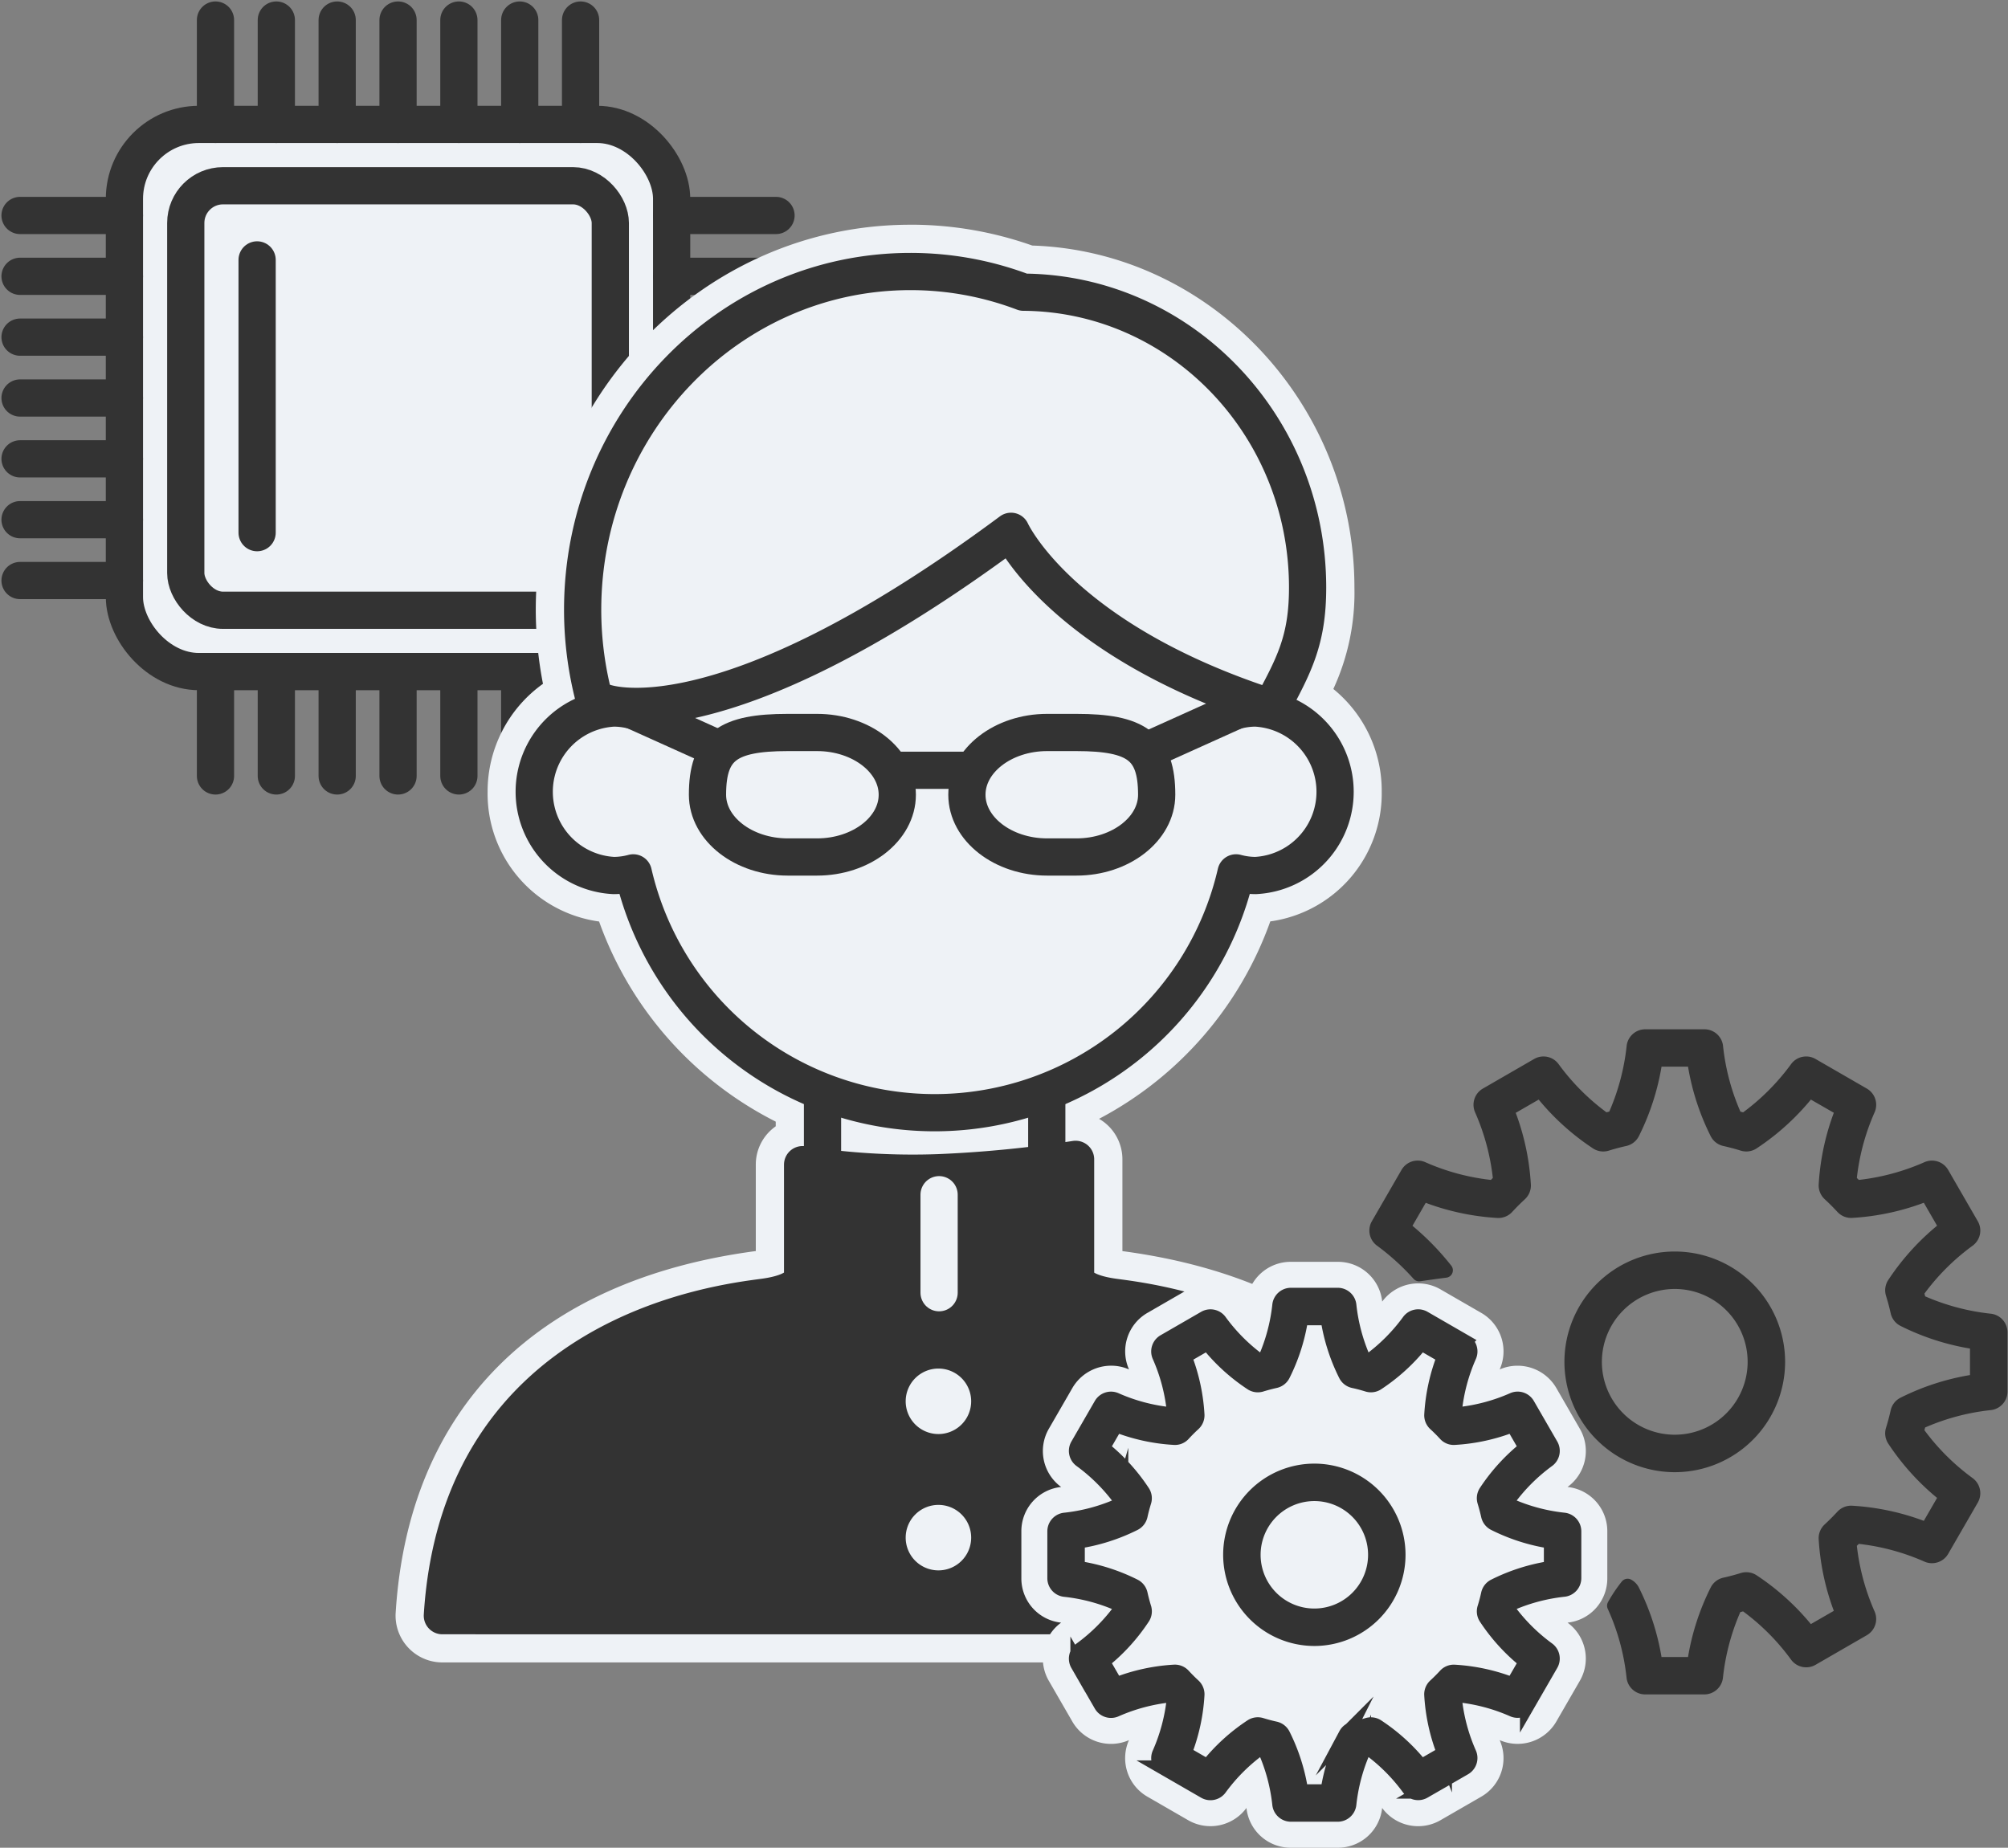 <svg id="グループ_80" data-name="グループ 80" xmlns="http://www.w3.org/2000/svg" xmlns:xlink="http://www.w3.org/1999/xlink" width="161.836" height="148.933" viewBox="0 0 161.836 148.933">
  <rect x="0" y="0" width="161.836" height="148.933" fill="#808080" stroke="none"/>
  <defs>
    <clipPath id="clip-path">
      <rect id="長方形_56" data-name="長方形 56" width="161.836" height="148.933" fill="none"/>
    </clipPath>
  </defs>
  <g id="グループ_79" data-name="グループ 79" clip-path="url(#clip-path)">
    <rect id="長方形_52" data-name="長方形 52" width="44.103" height="44.103" rx="6" transform="translate(10.028 10.028)" fill="#eef2f6"/>
    <rect id="長方形_53" data-name="長方形 53" width="44.103" height="44.103" rx="6" transform="translate(10.028 10.028)" fill="none" stroke="#333" stroke-miterlimit="10" stroke-width="3"/>
    <rect id="長方形_54" data-name="長方形 54" width="34.216" height="34.216" rx="3" transform="translate(14.972 14.972)" fill="none" stroke="#333" stroke-miterlimit="10" stroke-width="3"/>
    <line id="線_246" data-name="線 246" y1="8.412" transform="translate(17.367 1.616)" fill="none" stroke="#333" stroke-linecap="round" stroke-miterlimit="10" stroke-width="3"/>
    <line id="線_247" data-name="線 247" y1="8.412" transform="translate(22.271 1.616)" fill="none" stroke="#333" stroke-linecap="round" stroke-miterlimit="10" stroke-width="3"/>
    <line id="線_248" data-name="線 248" y1="8.412" transform="translate(27.175 1.616)" fill="none" stroke="#333" stroke-linecap="round" stroke-miterlimit="10" stroke-width="3"/>
    <line id="線_249" data-name="線 249" y1="8.412" transform="translate(32.08 1.616)" fill="none" stroke="#333" stroke-linecap="round" stroke-miterlimit="10" stroke-width="3"/>
    <line id="線_250" data-name="線 250" y1="8.412" transform="translate(36.984 1.616)" fill="none" stroke="#333" stroke-linecap="round" stroke-miterlimit="10" stroke-width="3"/>
    <line id="線_251" data-name="線 251" y1="8.412" transform="translate(41.888 1.616)" fill="none" stroke="#333" stroke-linecap="round" stroke-miterlimit="10" stroke-width="3"/>
    <line id="線_252" data-name="線 252" y1="8.412" transform="translate(46.792 1.616)" fill="none" stroke="#333" stroke-linecap="round" stroke-miterlimit="10" stroke-width="3"/>
    <line id="線_253" data-name="線 253" y1="8.412" transform="translate(17.367 54.131)" fill="none" stroke="#333" stroke-linecap="round" stroke-miterlimit="10" stroke-width="3"/>
    <line id="線_254" data-name="線 254" y1="8.412" transform="translate(22.271 54.131)" fill="none" stroke="#333" stroke-linecap="round" stroke-miterlimit="10" stroke-width="3"/>
    <line id="線_255" data-name="線 255" y1="8.412" transform="translate(27.175 54.131)" fill="none" stroke="#333" stroke-linecap="round" stroke-miterlimit="10" stroke-width="3"/>
    <line id="線_256" data-name="線 256" y1="8.412" transform="translate(32.08 54.131)" fill="none" stroke="#333" stroke-linecap="round" stroke-miterlimit="10" stroke-width="3"/>
    <line id="線_257" data-name="線 257" y1="8.412" transform="translate(36.984 54.131)" fill="none" stroke="#333" stroke-linecap="round" stroke-miterlimit="10" stroke-width="3"/>
    <line id="線_258" data-name="線 258" y1="8.412" transform="translate(41.888 54.131)" fill="none" stroke="#333" stroke-linecap="round" stroke-miterlimit="10" stroke-width="3"/>
    <line id="線_259" data-name="線 259" y1="8.412" transform="translate(46.792 54.131)" fill="none" stroke="#333" stroke-linecap="round" stroke-miterlimit="10" stroke-width="3"/>
    <line id="線_260" data-name="線 260" x1="8.412" transform="translate(1.616 46.792)" fill="none" stroke="#333" stroke-linecap="round" stroke-miterlimit="10" stroke-width="3"/>
    <line id="線_261" data-name="線 261" x1="8.412" transform="translate(1.616 41.888)" fill="none" stroke="#333" stroke-linecap="round" stroke-miterlimit="10" stroke-width="3"/>
    <line id="線_262" data-name="線 262" x1="8.412" transform="translate(1.616 36.984)" fill="none" stroke="#333" stroke-linecap="round" stroke-miterlimit="10" stroke-width="3"/>
    <line id="線_263" data-name="線 263" x1="8.412" transform="translate(1.616 32.08)" fill="none" stroke="#333" stroke-linecap="round" stroke-miterlimit="10" stroke-width="3"/>
    <line id="線_264" data-name="線 264" x1="8.412" transform="translate(1.616 27.175)" fill="none" stroke="#333" stroke-linecap="round" stroke-miterlimit="10" stroke-width="3"/>
    <line id="線_265" data-name="線 265" x1="8.412" transform="translate(1.616 22.271)" fill="none" stroke="#333" stroke-linecap="round" stroke-miterlimit="10" stroke-width="3"/>
    <line id="線_266" data-name="線 266" x1="8.412" transform="translate(1.616 17.367)" fill="none" stroke="#333" stroke-linecap="round" stroke-miterlimit="10" stroke-width="3"/>
    <line id="線_267" data-name="線 267" x1="8.412" transform="translate(54.131 46.792)" fill="none" stroke="#333" stroke-linecap="round" stroke-miterlimit="10" stroke-width="3"/>
    <line id="線_268" data-name="線 268" x1="8.412" transform="translate(54.131 41.888)" fill="none" stroke="#333" stroke-linecap="round" stroke-miterlimit="10" stroke-width="3"/>
    <line id="線_269" data-name="線 269" x1="8.412" transform="translate(54.131 36.984)" fill="none" stroke="#333" stroke-linecap="round" stroke-miterlimit="10" stroke-width="3"/>
    <line id="線_270" data-name="線 270" x1="8.412" transform="translate(54.131 32.08)" fill="none" stroke="#333" stroke-linecap="round" stroke-miterlimit="10" stroke-width="3"/>
    <line id="線_271" data-name="線 271" x1="8.412" transform="translate(54.131 27.175)" fill="none" stroke="#333" stroke-linecap="round" stroke-miterlimit="10" stroke-width="3"/>
    <line id="線_272" data-name="線 272" x1="8.412" transform="translate(54.131 22.271)" fill="none" stroke="#333" stroke-linecap="round" stroke-miterlimit="10" stroke-width="3"/>
    <line id="線_273" data-name="線 273" x1="8.412" transform="translate(54.131 17.367)" fill="none" stroke="#333" stroke-linecap="round" stroke-miterlimit="10" stroke-width="3"/>
    <path id="パス_338" data-name="パス 338" d="M33.275,131.536a2.694,2.694,0,0,1-2.689-2.861c.994-15.864,10.951-25.858,28.037-28.144l.218-.029a7.733,7.733,0,0,0,.773-.141V92.489a2.687,2.687,0,0,1,.963-2.064,2.653,2.653,0,0,1,.642-.4V88.352a27.912,27.912,0,0,1-14.526-16.48A9.281,9.281,0,0,1,38,62.434a9.538,9.538,0,0,1,4.588-8.2,30.564,30.564,0,0,1-.706-6.467c0-16.522,13.059-29.962,29.11-29.962a28.307,28.307,0,0,1,9.618,1.675c13.85.361,25.088,12.207,25.088,26.495a17.491,17.491,0,0,1-1.98,8.519,9.464,9.464,0,0,1,4.179,7.937,9.3,9.3,0,0,1-8.691,9.437A27.922,27.922,0,0,1,84.682,88.351v1.042A2.693,2.693,0,0,1,87,92.061v8.3a7.794,7.794,0,0,0,.775.141l.217.029c17.085,2.286,27.042,12.28,28.036,28.143a2.692,2.692,0,0,1-2.689,2.862Z" transform="translate(2.377 1.384)" fill="#eef2f6"/>
    <path id="パス_339" data-name="パス 339" d="M71.072,18.962a27.178,27.178,0,0,1,9.415,1.672c13.378.251,24.213,11.593,24.213,25.421a17.043,17.043,0,0,1-2.323,8.935,8.4,8.4,0,0,1,4.522,7.52,8.223,8.223,0,0,1-7.993,8.366c-.135,0-.272,0-.408-.011A26.86,26.86,0,0,1,83.683,87.738v2.876l.44-.069A1.616,1.616,0,0,1,86,92.139v9.06a5.252,5.252,0,0,0,1.708.449l.219.029c16.52,2.209,26.146,11.847,27.1,27.141a1.614,1.614,0,0,1-1.613,1.717H33.354a1.614,1.614,0,0,1-1.613-1.717c.958-15.294,10.583-24.932,27.1-27.141l.219-.029a5.233,5.233,0,0,0,1.707-.449V92.567a1.607,1.607,0,0,1,1.606-1.61V87.739A26.85,26.85,0,0,1,47.561,70.867c-.148.009-.293.013-.439.013a8.215,8.215,0,0,1-7.964-8.369A8.4,8.4,0,0,1,43.9,54.879a29.722,29.722,0,0,1-.863-7.031c0-15.928,12.575-28.885,28.033-28.885m0-2.155c-16.646,0-30.188,13.924-30.188,31.041a31.528,31.528,0,0,0,.58,5.963A10.652,10.652,0,0,0,37,62.511,10.4,10.4,0,0,0,45.985,72.97,28.985,28.985,0,0,0,60.221,89.1v.377c-.089.063-.176.129-.26.2a3.76,3.76,0,0,0-1.346,2.887v6.968l-.058.008c-17.65,2.36-27.938,12.71-28.967,29.143a3.771,3.771,0,0,0,3.765,4.007h80.068a3.769,3.769,0,0,0,3.765-4c-1.029-16.435-11.317-26.785-28.969-29.145l-.057-.008v-7.4a3.771,3.771,0,0,0-1.881-3.263,29,29,0,0,0,13.8-15.912,10.409,10.409,0,0,0,8.981-10.453,10.571,10.571,0,0,0-3.9-8.281,18.488,18.488,0,0,0,1.7-8.175c0-14.808-11.615-27.1-25.965-27.567a29.366,29.366,0,0,0-9.819-1.681" transform="translate(2.299 1.306)" fill="#eef2f6"/>
    <rect id="長方形_55" data-name="長方形 55" width="17.68" height="10.274" transform="translate(66.19 87.381)" fill="#eef2f6"/>
    <path id="パス_340" data-name="パス 340" d="M49.056,54.322s19.532-7.8,27.237-13.619l1.433.091S88.569,50.739,94.392,52.71l.18,5.644L71.455,62.475l-14.246-2.24Z" transform="translate(3.813 3.164)" fill="#eef2f6"/>
    <path id="パス_341" data-name="パス 341" d="M49.056,54.322s19.532-7.8,27.237-13.619l1.433.091S88.569,50.739,94.392,52.71l.18,5.644L71.455,62.475l-14.246-2.24Z" transform="translate(3.813 3.164)" fill="none" stroke="#eef2f6" stroke-miterlimit="10" stroke-width="1"/>
    <path id="パス_342" data-name="パス 342" d="M33.082,123.488c1.429-22.832,22.42-25.193,25.928-25.67,3.6-.491,3.106-1.914,3.106-1.914V87.134a57.558,57.558,0,0,0,11,.649,99.273,99.273,0,0,0,11-1.076v9.2s-.5,1.423,3.106,1.914c3.508.477,24.5,2.839,25.928,25.67Z" transform="translate(2.571 6.74)" fill="#333"/>
    <path id="パス_343" data-name="パス 343" d="M33.082,123.488c1.429-22.832,22.42-25.193,25.928-25.67,3.6-.491,3.106-1.914,3.106-1.914V87.134a57.558,57.558,0,0,0,11,.649,99.273,99.273,0,0,0,11-1.076v9.2s-.5,1.423,3.106,1.914c3.508.477,24.5,2.839,25.928,25.67Z" transform="translate(2.571 6.74)" fill="none" stroke="#333" stroke-linecap="round" stroke-linejoin="round" stroke-width="3"/>
    <path id="パス_344" data-name="パス 344" d="M48.123,53.219a6.064,6.064,0,0,0-1.764-.266,6.759,6.759,0,0,0,0,13.5,6.079,6.079,0,0,0,1.573-.214,24.926,24.926,0,0,0,48.58,0,6.079,6.079,0,0,0,1.573.214,6.759,6.759,0,0,0,0-13.5,6.064,6.064,0,0,0-1.764.266" transform="translate(3.107 4.116)" fill="#eef2f6"/>
    <path id="パス_345" data-name="パス 345" d="M48.123,53.219a6.064,6.064,0,0,0-1.764-.266,6.759,6.759,0,0,0,0,13.5,6.079,6.079,0,0,0,1.573-.214,24.926,24.926,0,0,0,48.58,0,6.079,6.079,0,0,0,1.573.214,6.759,6.759,0,0,0,0-13.5,6.064,6.064,0,0,0-1.764.266" transform="translate(3.107 4.116)" fill="none" stroke="#333" stroke-linecap="round" stroke-linejoin="round" stroke-width="3"/>
    <path id="パス_346" data-name="パス 346" d="M79.1,21.974a25.63,25.63,0,0,0-9.112-1.667c-14.589,0-26.416,12.208-26.416,27.269a28.072,28.072,0,0,0,1.02,7.5c.4-.033.653-.06.653-.06s9.2,3.791,32.852-13.769c0,0,3.942,8.721,20.967,14.215C100.925,52.025,102,50,102,45.783c0-13.1-10.239-23.724-22.9-23.809" transform="translate(3.387 1.578)" fill="#eef2f6"/>
    <path id="パス_347" data-name="パス 347" d="M79.1,21.974a25.63,25.63,0,0,0-9.112-1.667c-14.589,0-26.416,12.208-26.416,27.269a28.072,28.072,0,0,0,1.02,7.5c.4-.033.653-.06.653-.06s9.2,3.791,32.852-13.769c0,0,3.942,8.721,20.967,14.215C100.925,52.025,102,50,102,45.783,102,32.685,91.757,22.059,79.1,21.974Z" transform="translate(3.387 1.578)" fill="none" stroke="#333" stroke-linecap="round" stroke-linejoin="round" stroke-width="3"/>
    <path id="パス_348" data-name="パス 348" d="M68.205,59.8c0,2.76-2.91,5.018-6.466,5.018H59.375c-3.556,0-6.466-2.258-6.466-5.018,0-3.883,1.641-5.018,6.466-5.018h2.363C65.3,54.781,68.205,57.039,68.205,59.8Z" transform="translate(4.112 4.258)" fill="none" stroke="#333" stroke-linecap="round" stroke-linejoin="round" stroke-width="3"/>
    <path id="パス_349" data-name="パス 349" d="M72.308,59.8c0,2.76,2.91,5.018,6.466,5.018h2.363c3.557,0,6.466-2.258,6.466-5.018,0-3.883-1.641-5.018-6.466-5.018H78.774C75.218,54.781,72.308,57.039,72.308,59.8Z" transform="translate(5.62 4.258)" fill="none" stroke="#333" stroke-linecap="round" stroke-linejoin="round" stroke-width="3"/>
    <line id="線_274" data-name="線 274" x2="5.794" transform="translate(72.282 62.086)" fill="none" stroke="#333" stroke-linecap="round" stroke-linejoin="round" stroke-width="3"/>
    <line id="線_275" data-name="線 275" x2="6.299" y2="2.84" transform="translate(51.183 57.335)" fill="none" stroke="#333" stroke-linecap="round" stroke-linejoin="round" stroke-width="3"/>
    <line id="線_276" data-name="線 276" x1="6.299" y2="2.84" transform="translate(93.174 57.335)" fill="none" stroke="#333" stroke-linecap="round" stroke-linejoin="round" stroke-width="3"/>
    <line id="線_277" data-name="線 277" y2="5.256" transform="translate(66.291 88.935)" fill="none" stroke="#333" stroke-linecap="round" stroke-linejoin="round" stroke-width="3"/>
    <line id="線_278" data-name="線 278" y2="3.873" transform="translate(84.365 88.935)" fill="none" stroke="#333" stroke-linecap="round" stroke-linejoin="round" stroke-width="3"/>
    <path id="パス_350" data-name="パス 350" d="M73.008,104.992a2.639,2.639,0,1,1-2.638-2.638,2.638,2.638,0,0,1,2.638,2.638" transform="translate(5.264 7.956)" fill="#eef2f6"/>
    <path id="パス_351" data-name="パス 351" d="M73.008,115.189a2.639,2.639,0,1,1-2.638-2.638,2.638,2.638,0,0,1,2.638,2.638" transform="translate(5.264 8.748)" fill="#eef2f6"/>
    <line id="線_279" data-name="線 279" y2="7.899" transform="translate(75.687 96.297)" fill="none" stroke="#eef2f6" stroke-linecap="round" stroke-linejoin="round" stroke-width="3"/>
    <line id="線_280" data-name="線 280" y2="21.985" transform="translate(20.722 20.949)" fill="none" stroke="#333" stroke-linecap="round" stroke-linejoin="round" stroke-width="3"/>
    <path id="パス_352" data-name="パス 352" d="M123.176,121.824a.907.907,0,0,1,.361.36,19.194,19.194,0,0,1,1.856,5.949h3.166a19.135,19.135,0,0,1,1.856-5.949.906.906,0,0,1,.6-.457c.5-.112.988-.242,1.455-.388a.909.909,0,0,1,.75.095,19.19,19.19,0,0,1,4.579,4.223l2.742-1.583a19.161,19.161,0,0,1-1.368-6.086.912.912,0,0,1,.292-.7c.366-.338.723-.7,1.059-1.059a.9.9,0,0,1,.7-.292,19.139,19.139,0,0,1,6.087,1.368l1.583-2.742a19.156,19.156,0,0,1-4.224-4.58.911.911,0,0,1-.095-.749c.147-.469.277-.959.388-1.455a.906.906,0,0,1,.457-.6,19.135,19.135,0,0,1,5.949-1.856v-3.167a19.135,19.135,0,0,1-5.949-1.856.906.906,0,0,1-.457-.6c-.111-.5-.241-.986-.388-1.455a.911.911,0,0,1,.095-.749,19.156,19.156,0,0,1,4.224-4.58l-1.583-2.742a19.139,19.139,0,0,1-6.086,1.368.9.9,0,0,1-.7-.292c-.336-.364-.693-.721-1.059-1.059a.913.913,0,0,1-.292-.7,19.169,19.169,0,0,1,1.368-6.087L137.8,81.827a19.19,19.19,0,0,1-4.579,4.223.909.909,0,0,1-.75.095c-.469-.147-.958-.277-1.455-.388a.905.905,0,0,1-.6-.457,19.135,19.135,0,0,1-1.856-5.949h-3.166a19.194,19.194,0,0,1-1.856,5.949.907.907,0,0,1-.6.457c-.5.111-.986.241-1.455.388a.907.907,0,0,1-.749-.095,19.147,19.147,0,0,1-4.579-4.223l-2.743,1.583a19.132,19.132,0,0,1,1.368,6.086.905.905,0,0,1-.292.7c-.365.337-.722.694-1.059,1.059a.912.912,0,0,1-.7.292,19.139,19.139,0,0,1-6.086-1.368l-1.583,2.742a20.674,20.674,0,0,1,3.433,3.441c-.744.091-1.35.182-2.122.29a19.884,19.884,0,0,0-3.02-2.745.91.91,0,0,1-.267-1.2l2.386-4.132a.91.91,0,0,1,1.173-.37,18.529,18.529,0,0,0,5.74,1.5c.182-.19.369-.375.557-.557a18.639,18.639,0,0,0-1.5-5.741.91.91,0,0,1,.37-1.171l4.132-2.386a.909.909,0,0,1,1.2.267,18.578,18.578,0,0,0,4.213,4.168c.253-.072.511-.141.771-.2a18.684,18.684,0,0,0,1.565-5.718.91.91,0,0,1,.905-.83h4.771a.91.91,0,0,1,.906.831,18.531,18.531,0,0,0,1.565,5.717c.26.064.516.133.77.2a18.684,18.684,0,0,0,4.214-4.169.909.909,0,0,1,1.2-.266l4.133,2.386a.91.91,0,0,1,.369,1.173,18.563,18.563,0,0,0-1.5,5.74c.19.182.376.368.557.557a18.674,18.674,0,0,0,5.741-1.5.909.909,0,0,1,1.171.37l2.386,4.132a.909.909,0,0,1-.267,1.2,18.578,18.578,0,0,0-4.168,4.213c.072.253.141.511.2.77a18.7,18.7,0,0,0,5.718,1.566.909.909,0,0,1,.83.905v4.771a.908.908,0,0,1-.831.905,18.591,18.591,0,0,0-5.717,1.566c-.064.26-.133.516-.2.769a18.64,18.64,0,0,0,4.169,4.213.911.911,0,0,1,.266,1.2l-2.386,4.132a.909.909,0,0,1-1.171.37,18.64,18.64,0,0,0-5.741-1.5c-.181.189-.368.375-.557.557a18.719,18.719,0,0,0,1.5,5.741.91.91,0,0,1-.369,1.171l-4.133,2.386a.91.91,0,0,1-1.2-.267A18.578,18.578,0,0,0,132.6,123.2c-.252.072-.51.141-.77.2a18.649,18.649,0,0,0-1.565,5.718.911.911,0,0,1-.906.83H124.59a.908.908,0,0,1-.905-.831,18.608,18.608,0,0,0-1.565-5.717,11.332,11.332,0,0,1,1.056-1.579" transform="translate(8.003 6.026)" fill="#333"/>
    <path id="パス_353" data-name="パス 353" d="M123.176,121.824a.907.907,0,0,1,.361.36,19.194,19.194,0,0,1,1.856,5.949h3.166a19.135,19.135,0,0,1,1.856-5.949.906.906,0,0,1,.6-.457c.5-.112.988-.242,1.455-.388a.909.909,0,0,1,.75.095,19.19,19.19,0,0,1,4.579,4.223l2.742-1.583a19.161,19.161,0,0,1-1.368-6.086.912.912,0,0,1,.292-.7c.366-.338.723-.7,1.059-1.059a.9.9,0,0,1,.7-.292,19.139,19.139,0,0,1,6.087,1.368l1.583-2.742a19.156,19.156,0,0,1-4.224-4.58.911.911,0,0,1-.095-.749c.147-.469.277-.959.388-1.455a.906.906,0,0,1,.457-.6,19.135,19.135,0,0,1,5.949-1.856v-3.167a19.135,19.135,0,0,1-5.949-1.856.906.906,0,0,1-.457-.6c-.111-.5-.241-.986-.388-1.455a.911.911,0,0,1,.095-.749,19.156,19.156,0,0,1,4.224-4.58l-1.583-2.742a19.139,19.139,0,0,1-6.086,1.368.9.9,0,0,1-.7-.292c-.336-.364-.693-.721-1.059-1.059a.913.913,0,0,1-.292-.7,19.169,19.169,0,0,1,1.368-6.087L137.8,81.827a19.19,19.19,0,0,1-4.579,4.223.909.909,0,0,1-.75.095c-.469-.147-.958-.277-1.455-.388a.905.905,0,0,1-.6-.457,19.135,19.135,0,0,1-1.856-5.949h-3.166a19.194,19.194,0,0,1-1.856,5.949.907.907,0,0,1-.6.457c-.5.111-.986.241-1.455.388a.907.907,0,0,1-.749-.095,19.147,19.147,0,0,1-4.579-4.223l-2.743,1.583a19.132,19.132,0,0,1,1.368,6.086.905.905,0,0,1-.292.7c-.365.337-.722.694-1.059,1.059a.912.912,0,0,1-.7.292,19.139,19.139,0,0,1-6.086-1.368l-1.583,2.742a20.674,20.674,0,0,1,3.433,3.441c-.744.091-1.35.182-2.122.29a19.884,19.884,0,0,0-3.02-2.745.91.91,0,0,1-.267-1.2l2.386-4.132a.91.91,0,0,1,1.173-.37,18.529,18.529,0,0,0,5.74,1.5c.182-.19.369-.375.557-.557a18.639,18.639,0,0,0-1.5-5.741.91.91,0,0,1,.37-1.171l4.132-2.386a.909.909,0,0,1,1.2.267,18.578,18.578,0,0,0,4.213,4.168c.253-.072.511-.141.771-.2a18.684,18.684,0,0,0,1.565-5.718.91.91,0,0,1,.905-.83h4.771a.91.91,0,0,1,.906.831,18.531,18.531,0,0,0,1.565,5.717c.26.064.516.133.77.2a18.684,18.684,0,0,0,4.214-4.169.909.909,0,0,1,1.2-.266l4.133,2.386a.91.91,0,0,1,.369,1.173,18.563,18.563,0,0,0-1.5,5.74c.19.182.376.368.557.557a18.674,18.674,0,0,0,5.741-1.5.909.909,0,0,1,1.171.37l2.386,4.132a.909.909,0,0,1-.267,1.2,18.578,18.578,0,0,0-4.168,4.213c.072.253.141.511.2.77a18.7,18.7,0,0,0,5.718,1.566.909.909,0,0,1,.83.905v4.771a.908.908,0,0,1-.831.905,18.591,18.591,0,0,0-5.717,1.566c-.064.26-.133.516-.2.769a18.64,18.64,0,0,0,4.169,4.213.911.911,0,0,1,.266,1.2l-2.386,4.132a.909.909,0,0,1-1.171.37,18.64,18.64,0,0,0-5.741-1.5c-.181.189-.368.375-.557.557a18.719,18.719,0,0,0,1.5,5.741.91.91,0,0,1-.369,1.171l-4.133,2.386a.91.91,0,0,1-1.2-.267A18.578,18.578,0,0,0,132.6,123.2c-.252.072-.51.141-.77.2a18.649,18.649,0,0,0-1.565,5.718.911.911,0,0,1-.906.83H124.59a.908.908,0,0,1-.905-.831,18.608,18.608,0,0,0-1.565-5.717A11.332,11.332,0,0,1,123.176,121.824Z" transform="translate(8.003 6.026)" fill="none" stroke="#333" stroke-linecap="round" stroke-linejoin="round" stroke-width="1.2"/>
    <path id="パス_354" data-name="パス 354" d="M117.549,102.45a8.293,8.293,0,1,1,8.293,8.293,8.3,8.3,0,0,1-8.293-8.293m1.818,0a6.474,6.474,0,1,0,6.475-6.475,6.482,6.482,0,0,0-6.475,6.475" transform="translate(9.137 7.319)" fill="#333"/>
    <path id="パス_355" data-name="パス 355" d="M117.549,102.45a8.293,8.293,0,1,1,8.293,8.293A8.3,8.3,0,0,1,117.549,102.45Zm1.818,0a6.474,6.474,0,1,0,6.475-6.475A6.482,6.482,0,0,0,119.367,102.45Z" transform="translate(9.137 7.319)" fill="none" stroke="#333" stroke-miterlimit="10" stroke-width="1.2"/>
    <path id="パス_356" data-name="パス 356" d="M98.01,140.154a2.246,2.246,0,0,1-2.248-2.055,14.208,14.208,0,0,0-.566-2.67,14.194,14.194,0,0,0-1.828,2.033,2.253,2.253,0,0,1-2.97.653l-3.269-1.888a2.242,2.242,0,0,1-.916-2.907,14.184,14.184,0,0,0,.843-2.589,14.165,14.165,0,0,0-2.6.845,2.234,2.234,0,0,1-.944.207,2.263,2.263,0,0,1-1.953-1.126l-1.889-3.271a2.247,2.247,0,0,1,.66-2.975,14.426,14.426,0,0,0,2.027-1.824,14.207,14.207,0,0,0-2.667-.566,2.243,2.243,0,0,1-2.057-2.247V116a2.243,2.243,0,0,1,2.06-2.247,14.235,14.235,0,0,0,2.665-.566,14.364,14.364,0,0,0-2.025-1.822,2.245,2.245,0,0,1-.663-2.975l1.888-3.271a2.269,2.269,0,0,1,1.955-1.128,2.238,2.238,0,0,1,.955.213,13.9,13.9,0,0,0,2.591.844,14.149,14.149,0,0,0-.844-2.594,2.242,2.242,0,0,1,.918-2.908L90.4,97.661a2.252,2.252,0,0,1,2.977.663,14.274,14.274,0,0,0,1.821,2.023,14.208,14.208,0,0,0,.566-2.67,2.244,2.244,0,0,1,2.248-2.055h3.773a2.243,2.243,0,0,1,2.247,2.061,14.488,14.488,0,0,0,.566,2.663,14.329,14.329,0,0,0,1.825-2.025,2.257,2.257,0,0,1,2.973-.661l3.27,1.888a2.243,2.243,0,0,1,.916,2.907,14.546,14.546,0,0,0-.842,2.592,14.239,14.239,0,0,0,2.591-.843,2.232,2.232,0,0,1,.953-.212,2.267,2.267,0,0,1,1.955,1.128l1.887,3.269a2.242,2.242,0,0,1-.662,2.976,14.561,14.561,0,0,0-2.024,1.824,14.188,14.188,0,0,0,2.668.566A2.241,2.241,0,0,1,122.163,116v3.774a2.243,2.243,0,0,1-2.06,2.247,14.221,14.221,0,0,0-2.665.566,14.364,14.364,0,0,0,2.025,1.822,2.245,2.245,0,0,1,.661,2.976l-1.887,3.27a2.264,2.264,0,0,1-2.906.918,14.2,14.2,0,0,0-2.592-.844,14.258,14.258,0,0,0,.844,2.6,2.239,2.239,0,0,1-.919,2.9l-3.269,1.886a2.25,2.25,0,0,1-2.976-.66,14.415,14.415,0,0,0-1.824-2.025,14.252,14.252,0,0,0-.565,2.67,2.244,2.244,0,0,1-2.248,2.055Z" transform="translate(6.034 7.432)" fill="#eef2f6"/>
    <path id="パス_357" data-name="パス 357" d="M101.88,97.065a.91.91,0,0,1,.905.83,14.674,14.674,0,0,0,1.181,4.377c.149.037.3.077.443.117a14.671,14.671,0,0,0,3.209-3.2.908.908,0,0,1,1.2-.267l3.269,1.887a.909.909,0,0,1,.369,1.171,14.666,14.666,0,0,0-1.166,4.385c.109.1.214.211.32.319a14.669,14.669,0,0,0,4.384-1.165.907.907,0,0,1,1.173.369l1.886,3.269a.908.908,0,0,1-.265,1.2,14.66,14.66,0,0,0-3.2,3.209c.042.147.081.3.119.444a14.644,14.644,0,0,0,4.376,1.18.91.91,0,0,1,.831.906v3.773a.91.91,0,0,1-.831.905,14.67,14.67,0,0,0-4.376,1.181c-.038.149-.077.3-.119.443a14.664,14.664,0,0,0,3.2,3.209.91.91,0,0,1,.267,1.2l-1.887,3.269a.913.913,0,0,1-1.171.37,14.662,14.662,0,0,0-4.385-1.167c-.106.109-.211.216-.32.32a14.642,14.642,0,0,0,1.166,4.384.91.91,0,0,1-.369,1.173l-3.269,1.887a.909.909,0,0,1-1.2-.266,14.657,14.657,0,0,0-3.209-3.2c-.147.042-.294.081-.443.119a14.679,14.679,0,0,0-1.181,4.376.908.908,0,0,1-.905.831H98.107a.911.911,0,0,1-.906-.83,14.654,14.654,0,0,0-1.18-4.377c-.149-.038-.3-.077-.444-.119a14.7,14.7,0,0,0-3.208,3.2.91.91,0,0,1-1.2.267L87.9,135.158a.91.91,0,0,1-.37-1.171A14.629,14.629,0,0,0,88.7,129.6q-.162-.157-.32-.32a14.677,14.677,0,0,0-4.383,1.166.907.907,0,0,1-1.173-.369l-1.887-3.269a.909.909,0,0,1,.266-1.2,14.685,14.685,0,0,0,3.2-3.211c-.041-.147-.081-.294-.117-.443a14.673,14.673,0,0,0-4.377-1.181.907.907,0,0,1-.83-.905V116.1a.91.91,0,0,1,.83-.905,14.711,14.711,0,0,0,4.377-1.181c.037-.149.077-.3.117-.444a14.681,14.681,0,0,0-3.2-3.208.908.908,0,0,1-.267-1.2l1.887-3.269a.907.907,0,0,1,1.173-.369,14.527,14.527,0,0,0,4.383,1.165q.158-.162.32-.319a14.605,14.605,0,0,0-1.166-4.384.91.91,0,0,1,.37-1.173l3.268-1.887a.91.91,0,0,1,1.2.267,14.556,14.556,0,0,0,3.208,3.2c.147-.041.294-.081.444-.117A14.659,14.659,0,0,0,97.2,97.9a.91.91,0,0,1,.906-.831Zm-21.9,22.806h0m21.9-25.5H98.107a3.584,3.584,0,0,0-3.582,3.205,3.6,3.6,0,0,0-4.7-.986l-3.269,1.888a3.582,3.582,0,0,0-1.5,4.566,3.561,3.561,0,0,0-1.446-.3,3.615,3.615,0,0,0-3.119,1.8l-1.888,3.27a3.585,3.585,0,0,0,.985,4.705A3.58,3.58,0,0,0,76.38,116.1v3.773a3.582,3.582,0,0,0,3.205,3.581,3.581,3.581,0,0,0-.986,4.7l1.888,3.27a3.6,3.6,0,0,0,4.566,1.5,3.582,3.582,0,0,0,1.5,4.566l3.269,1.887a3.6,3.6,0,0,0,4.7-.986,3.583,3.583,0,0,0,3.582,3.206h3.773a3.582,3.582,0,0,0,3.581-3.205,3.6,3.6,0,0,0,4.706.984l3.267-1.886a3.581,3.581,0,0,0,1.5-4.566,3.608,3.608,0,0,0,4.566-1.5l1.888-3.27a3.583,3.583,0,0,0-.986-4.7,3.581,3.581,0,0,0,3.206-3.581V116.1a3.582,3.582,0,0,0-3.206-3.581,3.581,3.581,0,0,0,.985-4.705l-1.886-3.268a3.614,3.614,0,0,0-3.121-1.8,3.568,3.568,0,0,0-1.446.3,3.58,3.58,0,0,0-1.5-4.567l-3.268-1.887a3.6,3.6,0,0,0-4.7.985,3.58,3.58,0,0,0-3.581-3.205" transform="translate(5.937 7.335)" fill="#eef2f6"/>
    <path id="パス_358" data-name="パス 358" d="M97.007,137.88a14.629,14.629,0,0,0-1.181-4.377c-.149-.038-.3-.077-.443-.119a14.664,14.664,0,0,0-3.209,3.2.91.91,0,0,1-1.2.267l-3.269-1.887a.91.91,0,0,1-.369-1.171,14.666,14.666,0,0,0,1.166-4.385c-.108-.106-.214-.211-.32-.32a14.7,14.7,0,0,0-4.384,1.166.909.909,0,0,1-1.173-.369l-1.887-3.269a.911.911,0,0,1,.267-1.2,14.664,14.664,0,0,0,3.2-3.209c-.042-.147-.081-.294-.119-.443a14.633,14.633,0,0,0-4.376-1.181.908.908,0,0,1-.83-.905V115.9a.91.91,0,0,1,.83-.906,14.644,14.644,0,0,0,4.376-1.18c.038-.149.077-.3.119-.444a14.674,14.674,0,0,0-3.2-3.208.911.911,0,0,1-.267-1.2l1.887-3.268a.909.909,0,0,1,1.173-.369,14.575,14.575,0,0,0,4.384,1.165q.158-.162.32-.319a14.642,14.642,0,0,0-1.166-4.384.91.91,0,0,1,.369-1.173l3.269-1.887a.909.909,0,0,1,1.2.267,14.575,14.575,0,0,0,3.209,3.2c.147-.041.294-.081.443-.119A14.668,14.668,0,0,0,97.007,97.7a.91.91,0,0,1,.905-.831h3.774a.91.91,0,0,1,.905.83,14.654,14.654,0,0,0,1.18,4.377c.15.037.3.077.444.117a14.671,14.671,0,0,0,3.209-3.2.908.908,0,0,1,1.2-.267l3.268,1.887a.91.91,0,0,1,.37,1.171,14.63,14.63,0,0,0-1.166,4.385q.162.157.32.319a14.68,14.68,0,0,0,4.384-1.165.907.907,0,0,1,1.171.369l1.887,3.268a.909.909,0,0,1-.266,1.2,14.667,14.667,0,0,0-3.2,3.209c.041.147.081.294.119.444a14.648,14.648,0,0,0,4.374,1.18.91.91,0,0,1,.831.906v3.773a.909.909,0,0,1-.83.905,14.663,14.663,0,0,0-4.376,1.181c-.038.149-.078.3-.119.443a14.639,14.639,0,0,0,3.2,3.209.908.908,0,0,1,.266,1.2l-1.886,3.269a.912.912,0,0,1-1.173.369,14.7,14.7,0,0,0-4.384-1.166c-.106.109-.212.214-.32.32a14.606,14.606,0,0,0,1.166,4.384.91.91,0,0,1-.37,1.173l-3.268,1.887a.911.911,0,0,1-1.2-.266,14.66,14.66,0,0,0-3.209-3.2c-.147.042-.294.081-.444.119a14.652,14.652,0,0,0-1.18,4.376.91.91,0,0,1-.905.831H97.913a.91.91,0,0,1-.905-.83m5.344-5.593a.907.907,0,0,1,.6-.457c.387-.087.768-.189,1.136-.3a.911.911,0,0,1,.749.095,15.2,15.2,0,0,1,3.567,3.256l1.887-1.09a15.212,15.212,0,0,1-1.036-4.725.912.912,0,0,1,.293-.7c.285-.262.563-.541.826-.826a.9.9,0,0,1,.7-.293,15.219,15.219,0,0,1,4.725,1.036l1.089-1.886a15.234,15.234,0,0,1-3.256-3.568.911.911,0,0,1-.095-.749c.114-.366.217-.748.3-1.135a.914.914,0,0,1,.457-.6,15.185,15.185,0,0,1,4.605-1.464V116.7a15.247,15.247,0,0,1-4.605-1.464.914.914,0,0,1-.457-.6c-.086-.387-.189-.768-.3-1.135a.913.913,0,0,1,.095-.75,15.247,15.247,0,0,1,3.256-3.567L115.8,107.3a15.188,15.188,0,0,1-4.725,1.036.883.883,0,0,1-.7-.292c-.262-.286-.541-.564-.827-.827a.913.913,0,0,1-.292-.7,15.211,15.211,0,0,1,1.036-4.724l-1.887-1.09a15.2,15.2,0,0,1-3.567,3.256.908.908,0,0,1-.749.095c-.368-.114-.749-.217-1.136-.3a.907.907,0,0,1-.6-.457,15.209,15.209,0,0,1-1.462-4.605H98.71a15.209,15.209,0,0,1-1.462,4.605.909.909,0,0,1-.6.457c-.385.086-.767.188-1.135.3a.907.907,0,0,1-.749-.095,15.2,15.2,0,0,1-3.567-3.256l-1.887,1.09a15.211,15.211,0,0,1,1.036,4.724.913.913,0,0,1-.292.7c-.286.263-.565.541-.827.827a.884.884,0,0,1-.7.292A15.188,15.188,0,0,1,83.8,107.3l-1.09,1.887a15.187,15.187,0,0,1,3.256,3.568.9.9,0,0,1,.095.748c-.114.368-.216.75-.3,1.136a.914.914,0,0,1-.457.6A15.243,15.243,0,0,1,80.7,116.7v2.178a15.181,15.181,0,0,1,4.606,1.464.914.914,0,0,1,.457.6c.086.386.188.767.3,1.135a.907.907,0,0,1-.095.749,15.209,15.209,0,0,1-3.256,3.568l1.09,1.886a15.219,15.219,0,0,1,4.725-1.036.91.91,0,0,1,.7.293c.263.285.541.564.826.826a.912.912,0,0,1,.293.7,15.212,15.212,0,0,1-1.036,4.725l1.887,1.09a15.2,15.2,0,0,1,3.567-3.256.911.911,0,0,1,.749-.095c.368.114.75.217,1.135.3a.912.912,0,0,1,.6.457,15.209,15.209,0,0,1,1.462,4.605h2.179a15.209,15.209,0,0,1,1.462-4.605M79.786,119.677h0Z" transform="translate(6.131 7.53)" fill="#333"/>
    <path id="パス_359" data-name="パス 359" d="M97.007,137.88a14.629,14.629,0,0,0-1.181-4.377c-.149-.038-.3-.077-.443-.119a14.664,14.664,0,0,0-3.209,3.2.91.91,0,0,1-1.2.267l-3.269-1.887a.91.91,0,0,1-.369-1.171,14.666,14.666,0,0,0,1.166-4.385c-.108-.106-.214-.211-.32-.32a14.7,14.7,0,0,0-4.384,1.166.909.909,0,0,1-1.173-.369l-1.887-3.269a.911.911,0,0,1,.267-1.2,14.664,14.664,0,0,0,3.2-3.209c-.042-.147-.081-.294-.119-.443a14.633,14.633,0,0,0-4.376-1.181.908.908,0,0,1-.83-.905V115.9a.91.91,0,0,1,.83-.906,14.644,14.644,0,0,0,4.376-1.18c.038-.149.077-.3.119-.444a14.674,14.674,0,0,0-3.2-3.208.911.911,0,0,1-.267-1.2l1.887-3.268a.909.909,0,0,1,1.173-.369,14.575,14.575,0,0,0,4.384,1.165q.158-.162.32-.319a14.642,14.642,0,0,0-1.166-4.384.91.91,0,0,1,.369-1.173l3.269-1.887a.909.909,0,0,1,1.2.267,14.575,14.575,0,0,0,3.209,3.2c.147-.041.294-.081.443-.119A14.668,14.668,0,0,0,97.007,97.7a.91.91,0,0,1,.905-.831h3.774a.91.91,0,0,1,.905.83,14.654,14.654,0,0,0,1.18,4.377c.15.037.3.077.444.117a14.671,14.671,0,0,0,3.209-3.2.908.908,0,0,1,1.2-.267l3.268,1.887a.91.91,0,0,1,.37,1.171,14.63,14.63,0,0,0-1.166,4.385q.162.157.32.319a14.68,14.68,0,0,0,4.384-1.165.907.907,0,0,1,1.171.369l1.887,3.268a.909.909,0,0,1-.266,1.2,14.667,14.667,0,0,0-3.2,3.209c.041.147.081.294.119.444a14.648,14.648,0,0,0,4.374,1.18.91.91,0,0,1,.831.906v3.773a.909.909,0,0,1-.83.905,14.663,14.663,0,0,0-4.376,1.181c-.038.149-.078.3-.119.443a14.639,14.639,0,0,0,3.2,3.209.908.908,0,0,1,.266,1.2l-1.886,3.269a.912.912,0,0,1-1.173.369,14.7,14.7,0,0,0-4.384-1.166c-.106.109-.212.214-.32.32a14.606,14.606,0,0,0,1.166,4.384.91.91,0,0,1-.37,1.173l-3.268,1.887a.911.911,0,0,1-1.2-.266,14.66,14.66,0,0,0-3.209-3.2c-.147.042-.294.081-.444.119a14.652,14.652,0,0,0-1.18,4.376.91.91,0,0,1-.905.831H97.913A.91.91,0,0,1,97.007,137.88Zm5.344-5.593a.907.907,0,0,1,.6-.457c.387-.087.768-.189,1.136-.3a.911.911,0,0,1,.749.095,15.2,15.2,0,0,1,3.567,3.256l1.887-1.09a15.212,15.212,0,0,1-1.036-4.725.912.912,0,0,1,.293-.7c.285-.262.563-.541.826-.826a.9.9,0,0,1,.7-.293,15.219,15.219,0,0,1,4.725,1.036l1.089-1.886a15.234,15.234,0,0,1-3.256-3.568.911.911,0,0,1-.095-.749c.114-.366.217-.748.3-1.135a.914.914,0,0,1,.457-.6,15.185,15.185,0,0,1,4.605-1.464V116.7a15.247,15.247,0,0,1-4.605-1.464.914.914,0,0,1-.457-.6c-.086-.387-.189-.768-.3-1.135a.913.913,0,0,1,.095-.75,15.247,15.247,0,0,1,3.256-3.567L115.8,107.3a15.188,15.188,0,0,1-4.725,1.036.883.883,0,0,1-.7-.292c-.262-.286-.541-.564-.827-.827a.913.913,0,0,1-.292-.7,15.211,15.211,0,0,1,1.036-4.724l-1.887-1.09a15.2,15.2,0,0,1-3.567,3.256.908.908,0,0,1-.749.095c-.368-.114-.749-.217-1.136-.3a.907.907,0,0,1-.6-.457,15.209,15.209,0,0,1-1.462-4.605H98.71a15.209,15.209,0,0,1-1.462,4.605.909.909,0,0,1-.6.457c-.385.086-.767.188-1.135.3a.907.907,0,0,1-.749-.095,15.2,15.2,0,0,1-3.567-3.256l-1.887,1.09a15.211,15.211,0,0,1,1.036,4.724.913.913,0,0,1-.292.7c-.286.263-.565.541-.827.827a.884.884,0,0,1-.7.292A15.188,15.188,0,0,1,83.8,107.3l-1.09,1.887a15.187,15.187,0,0,1,3.256,3.568.9.9,0,0,1,.095.748c-.114.368-.216.75-.3,1.136a.914.914,0,0,1-.457.6A15.243,15.243,0,0,1,80.7,116.7v2.178a15.181,15.181,0,0,1,4.606,1.464.914.914,0,0,1,.457.6c.086.386.188.767.3,1.135a.907.907,0,0,1-.095.749,15.209,15.209,0,0,1-3.256,3.568l1.09,1.886a15.219,15.219,0,0,1,4.725-1.036.91.91,0,0,1,.7.293c.263.285.541.564.826.826a.912.912,0,0,1,.293.7,15.212,15.212,0,0,1-1.036,4.725l1.887,1.09a15.2,15.2,0,0,1,3.567-3.256.911.911,0,0,1,.749-.095c.368.114.75.217,1.135.3a.912.912,0,0,1,.6.457,15.209,15.209,0,0,1,1.462,4.605h2.179A15.209,15.209,0,0,1,102.352,132.286ZM79.786,119.677h0Z" transform="translate(6.131 7.53)" fill="none" stroke="#333" stroke-miterlimit="10" stroke-width="1.2"/>
    <path id="パス_360" data-name="パス 360" d="M92.028,116.769a6.749,6.749,0,1,1,6.749,6.749,6.756,6.756,0,0,1-6.749-6.749m1.818,0a4.931,4.931,0,1,0,4.931-4.931,4.936,4.936,0,0,0-4.931,4.931" transform="translate(7.153 8.552)" fill="#333"/>
    <path id="パス_361" data-name="パス 361" d="M92.028,116.769a6.749,6.749,0,1,1,6.749,6.749A6.756,6.756,0,0,1,92.028,116.769Zm1.818,0a4.931,4.931,0,1,0,4.931-4.931A4.936,4.936,0,0,0,93.846,116.769Z" transform="translate(7.153 8.552)" fill="none" stroke="#333" stroke-miterlimit="10" stroke-width="1.2"/>
  </g>
</svg>
